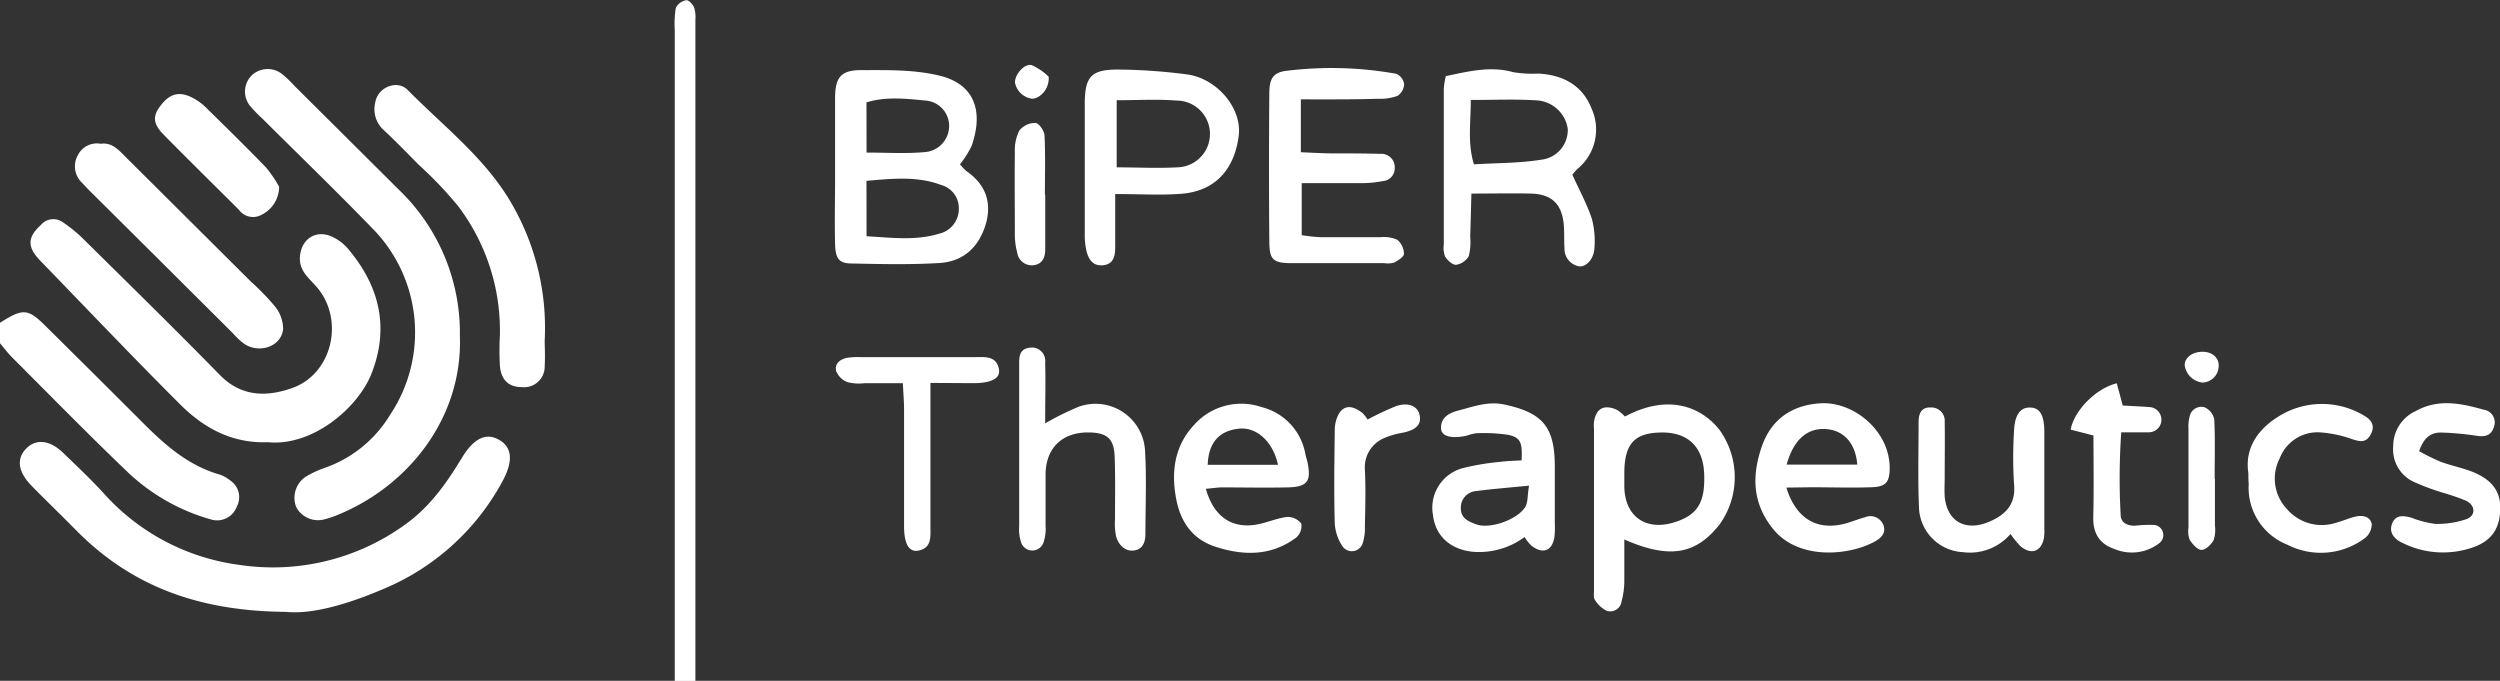 <?xml version="1.0"?>
<svg id="Layer_1" data-name="Layer 1" xmlns="http://www.w3.org/2000/svg" viewBox="0 0 374.39 101.95" width="374.39" height="101.95"><rect x="0" y="0" width="374.39" height="101.95" fill="#333333" stroke="none"/><defs><style>.cls-1{fill:#fff;}</style></defs><path class="cls-1" d="M192.91,306v-97.5a14.15,14.15,0,0,1,.17-3.33,2.22,2.22,0,0,1,1.56-1.11c.33-.06,1,.64,1.18,1.12A5,5,0,0,1,196,207q0,49.5,0,99Z" transform="translate(-91.86 -204.03)"></path><path class="cls-1" d="M91.86,252.37c3.5-2.22,4.19-2.17,7,.66q7.16,7.08,14.27,14.19c3.35,3.36,6.84,6.5,11.57,7.86a5.05,5.05,0,0,1,1.62.89,3,3,0,0,1,1,3.93,3.14,3.14,0,0,1-3.93,1.9,29.8,29.8,0,0,1-12.22-6.89c-5.93-5.66-11.67-11.53-17.47-17.33-.69-.69-1.28-1.49-1.92-2.24Z" transform="translate(-91.86 -204.03)"></path><path class="cls-1" d="M134.66,295.66c-13.34-.11-23.33-4-31.5-12.32-2.18-2.22-4.43-4.37-6.6-6.59-2-2.06-2.26-4-.81-5.51s3.51-1.37,5.54.58,4.14,3.95,6.07,6.05a33,33,0,0,0,20.31,10.75,33.73,33.73,0,0,0,24.74-5.95c3.78-2.66,6.3-6.25,8.61-10.06,1.76-2.9,3.58-3.85,5.57-2.72s2.16,3.22.5,6.25a35.92,35.92,0,0,1-17.88,16.12C144.05,294.46,138.69,296.07,134.66,295.66Z" transform="translate(-91.86 -204.03)"></path><path class="cls-1" d="M131.94,270.25c-5.33.2-9.55-2.12-13.06-5.62-7.11-7.09-14-14.35-21-21.57-2-2.08-1.9-3.51.09-5.33a2.45,2.45,0,0,1,3.36-.38,21.48,21.48,0,0,1,2.87,2.33c6.89,6.81,13.82,13.59,20.59,20.51,3.18,3.26,6.95,3.29,10.68,2,6.22-2.08,8.1-10.44,3.67-15.35-1.16-1.29-2.52-2.35-2.36-4.39.21-2.73,2.53-4.15,5-2.88a6.89,6.89,0,0,1,2.06,1.56c4.83,5.61,6.41,11.92,3.62,18.94C145.41,265.15,138.64,270.93,131.94,270.25Z" transform="translate(-91.86 -204.03)"></path><path class="cls-1" d="M160.73,254.39c.42,12.17-7.67,22.45-18.38,26.78a13.23,13.23,0,0,1-2.13.69,3.7,3.7,0,0,1-4-1.89,3.79,3.79,0,0,1,1.42-4.54,14.49,14.49,0,0,1,2.7-1.28,18.61,18.61,0,0,0,9.94-8,22.2,22.2,0,0,0-2.73-28c-5.36-5.53-10.91-10.89-16.37-16.33a21.36,21.36,0,0,1-1.82-1.87,3.41,3.41,0,0,1,.27-4.7,3.48,3.48,0,0,1,4.45-.15,17.77,17.77,0,0,1,1.89,1.8l15.6,15.52A29.73,29.73,0,0,1,160.73,254.39Z" transform="translate(-91.86 -204.03)"></path><path class="cls-1" d="M235.63,228.64a7.82,7.82,0,0,0,.94,1c2.73,1.89,3.81,4.43,3,7.67-1,3.63-3.34,5.89-7.06,6.11-4.34.26-8.7.16-13.05.07-1.94,0-2.48-.71-2.54-2.89-.09-3.34,0-6.68,0-10,0-4,0-7.92,0-11.87,0-3.09.86-4.2,3.89-4.2,3.95,0,8-.1,11.83.85,5,1.23,6.62,5.12,4.71,10.55A16.7,16.7,0,0,1,235.63,228.64Zm-14,10.77c3.76.21,7.31.69,10.82-.37a3.8,3.8,0,0,0,3-3.7,3.6,3.6,0,0,0-2.65-3.61c-3.69-1.38-7.44-.93-11.18-.62Zm0-12.53c3.15,0,5.87.18,8.55-.06A3.94,3.94,0,0,0,234,223a3.82,3.82,0,0,0-3.65-3.92c-2.88-.28-5.84-.61-8.73.28Z" transform="translate(-91.86 -204.03)"></path><path class="cls-1" d="M173.43,255.05c0,.82.09,2.32,0,3.8A3.08,3.08,0,0,1,170,262c-2,0-3.13-1.12-3.28-3.26a41.47,41.47,0,0,1,0-4.46,30.88,30.88,0,0,0-6.28-19.42,59.39,59.39,0,0,0-5.91-6.19c-1.75-1.77-3.48-3.56-5.3-5.25a4.2,4.2,0,0,1-1.16-4.1c.37-2.22,3.27-3.41,4.84-1.82,5.48,5.55,11.83,10.37,15.73,17.3A37.1,37.1,0,0,1,173.43,255.05Z" transform="translate(-91.86 -204.03)"></path><path class="cls-1" d="M308.38,215.43c3.52-.74,6.74-1.54,10.14-.58a18.3,18.3,0,0,0,3.72.2c3.66.19,6.58,1.74,7.94,5.18a7.63,7.63,0,0,1-2.11,9.12,7.8,7.8,0,0,0-.74.85c1.05,2.31,2.17,4.36,2.9,6.53a12.9,12.9,0,0,1,.41,4.39c-.06,1.69-1.27,3-2.38,2.78a2.66,2.66,0,0,1-2.11-2.71c-.08-1.23,0-2.49-.12-3.71-.35-3-1.88-4.38-4.91-4.46-2.84-.07-5.69,0-8.91,0-.06,2.34-.11,4.4-.18,6.46a8.53,8.53,0,0,1-.22,2.93,2.68,2.68,0,0,1-1.93,1.28c-.51,0-1.26-.68-1.61-1.24a3.69,3.69,0,0,1-.19-1.81q0-11.72,0-23.42A12.71,12.71,0,0,1,308.38,215.43Zm3.74,3.59c0,3.47-.51,6.4.47,9.62,3.42-.21,6.78-.16,10.05-.69a4.47,4.47,0,0,0,4-4.64,5,5,0,0,0-4.53-4.24C318.89,218.85,315.68,219,312.12,219Z" transform="translate(-91.86 -204.03)"></path><path class="cls-1" d="M286.67,218.91v7.92c1.54.06,3,.15,4.42.17,2.49,0,5,0,7.47.07a2,2,0,0,1,2.17,2.08,1.92,1.92,0,0,1-1.77,2,17.53,17.53,0,0,1-3.32.31c-2.84,0-5.69,0-8.84,0v7.79a27.89,27.89,0,0,0,2.8.3c3,0,6,0,9,0a4.87,4.87,0,0,1,2.51.39,2.79,2.79,0,0,1,1,2.1c0,.45-.88,1-1.46,1.31a3.43,3.43,0,0,1-1.48.09c-4.6,0-9.21,0-13.81,0-2.85,0-3.39-.5-3.41-3.18q-.1-11.15,0-22.29c0-2.19.61-3.14,2.68-3.35a54.8,54.8,0,0,1,16.32.46,2,2,0,0,1,1.19,1.54,2.21,2.21,0,0,1-1,1.77,7.54,7.54,0,0,1-2.9.43C294.54,218.94,290.83,218.91,286.67,218.91Z" transform="translate(-91.86 -204.03)"></path><path class="cls-1" d="M335.2,266.41c6.61-3.53,11.47-1.35,14.11,1.92a12.15,12.15,0,0,1,.09,14.21c-3.57,4.55-7.52,5.24-14.29,2.28,0,2.22,0,4.29,0,6.37a11.87,11.87,0,0,1-.41,2.9,1.71,1.71,0,0,1-2.23,1.41,4.28,4.28,0,0,1-1.76-1.63c-.24-.34-.14-.95-.14-1.45q0-12,0-24.11a6.83,6.83,0,0,1,0-1.11c.31-2,1.51-2.67,3.44-1.79A6,6,0,0,1,335.2,266.41Zm-.09,9.21v1.11c0,4.71,3.32,7,7.86,5.4,3.23-1.12,4.3-3.05,4.09-7.33-.21-3.94-2.5-6.07-6.46-6s-5.47,1.66-5.49,6.08Z" transform="translate(-91.86 -204.03)"></path><path class="cls-1" d="M258.87,233.09c0,3,0,5.43,0,7.89,0,1.34-.21,2.6-1.8,2.77s-2.23-.95-2.53-2.24a11,11,0,0,1-.23-2.57c0-6.44,0-12.88,0-19.32,0-4.22,1-5.25,5.35-5.17a83.78,83.78,0,0,1,10,.73c4.42.61,8.2,5,7.71,9.14-.55,4.52-3.05,8.29-8.59,8.73C265.71,233.29,262.59,233.09,258.87,233.09Zm.22-4c3.14,0,6.08.17,9,0a5,5,0,0,0-.06-10c-2.91-.23-5.85-.05-8.94-.05Z" transform="translate(-91.86 -204.03)"></path><path class="cls-1" d="M106.94,225.56c1.7-.24,2.69.93,3.76,2l18.76,18.67a35.43,35.43,0,0,1,3.62,3.74,5.41,5.41,0,0,1,1.18,3.34c-.27,2.59-3.5,3.74-5.82,2.22A11.08,11.08,0,0,1,126.8,254Q116,243.24,105.13,232.45l-1-1.06a3.38,3.38,0,0,1-.61-4.12A3.18,3.18,0,0,1,106.94,225.56Z" transform="translate(-91.86 -204.03)"></path><path class="cls-1" d="M320.17,284.46a11.52,11.52,0,0,1-7.33,2.23c-3.56-.19-6-2.25-6.38-5.5a6.14,6.14,0,0,1,4.56-7.08,36.86,36.86,0,0,1,5.48-.91c1.08-.15,2.18-.16,3.23-.23.13-2.65-.14-3.42-2-3.82a24.73,24.73,0,0,0-4.8-.24,7.62,7.62,0,0,0-1.44.37c-2.26.48-3.76.11-3.82-1.06-.1-1.7,1.29-2.38,2.58-2.71,2.24-.58,4.45-1.43,6.89-.9,5.72,1.22,7.53,3.33,7.56,9.14,0,2.85,0,5.69,0,8.54a14.9,14.9,0,0,1-.06,2.22c-.36,2.05-1.76,2.55-3.45,1.23A7.76,7.76,0,0,1,320.17,284.46Zm.67-7.7c-3.14.31-5.58.5-8,.82a2.47,2.47,0,0,0-2.21,2.59c0,1.54,1.24,2,2.42,2.42,2.07.68,6.15-.79,7.25-2.69C320.68,279.25,320.59,278.32,320.84,276.76Z" transform="translate(-91.86 -204.03)"></path><path class="cls-1" d="M248.38,267.43a43.06,43.06,0,0,1,5-2.48,7.43,7.43,0,0,1,9.95,6.44c.25,4.19.07,8.41.06,12.61,0,1.21-.39,2.31-1.74,2.47s-2.29-.87-2.65-2.12a9.62,9.62,0,0,1-.16-2.58c0-3.09.06-6.19-.05-9.28-.09-2.8-1.14-3.69-4-3.7-3.85,0-6.27,2.3-6.35,6.18,0,2.6,0,5.2,0,7.79a6.26,6.26,0,0,1-.32,2.54,1.77,1.77,0,0,1-3.33,0,6.44,6.44,0,0,1-.3-2.54q0-11.69,0-23.38c0-.37,0-.74,0-1.11,0-1.06.22-2,1.52-2.16a2,2,0,0,1,2.37,2.22C248.46,261.26,248.38,264.23,248.38,267.43Z" transform="translate(-91.86 -204.03)"></path><path class="cls-1" d="M272.45,277.23c1.17,4.25,4,6.08,7.84,5.31,1.45-.3,2.86-.92,4.32-1.09a2.57,2.57,0,0,1,2.13,1,2.32,2.32,0,0,1-.78,2.1c-3.73,2.76-7.84,2.73-12.07,1.36-3.8-1.23-5.47-4.22-6-7.81-.6-3.79,0-7.44,2.76-10.4A9.43,9.43,0,0,1,280.8,265a8.81,8.81,0,0,1,6.53,6.94c.1.48.26.95.36,1.44.55,2.75-.07,3.57-3,3.64-3.36.07-6.72,0-10.09,0C274,277.06,273.37,277.15,272.45,277.23Zm10.8-3.59c-.76-3.5-3.2-5.65-5.77-5.42-3,.27-4.64,2.07-4.76,5.42Z" transform="translate(-91.86 -204.03)"></path><path class="cls-1" d="M359.38,277.05c1.41,4.58,4.49,6.43,8.56,5.45,1.09-.26,2.12-.72,3.2-1a2.08,2.08,0,0,1,2.78,1.19c.41,1.13-.31,1.88-1.25,2.41-3.69,2.08-11.52,3-15.4-2-3-3.82-3.06-7.89-1.56-12.23,1.44-4.12,4.57-6.17,8.73-6.44,5-.33,10.54,4.16,10.41,9.9-.05,2-.66,2.61-2.77,2.67-3,.1-6,0-9,0ZM370,273.61c-.27-3.3-2.09-5.19-4.81-5.33s-4.76,1.64-5.77,5.33Z" transform="translate(-91.86 -204.03)"></path><path class="cls-1" d="M392.94,284a8,8,0,0,1-7.11,2.72,6.94,6.94,0,0,1-6.58-6.45c-.19-4.33-.07-8.67-.07-13,0-1.24.35-2.28,1.85-2.22a2,2,0,0,1,2.06,2.19c.05,2.73,0,5.46,0,8.18,0,1-.06,2,0,3,.38,3.76,3.16,5.25,6.69,3.73,2.55-1.09,4-2.7,3.69-5.7a63.43,63.43,0,0,1,0-7.8c.08-2.46.92-3.61,2.37-3.59s2.15,1,2.17,3.61c0,4.83,0,9.67,0,14.5a7.37,7.37,0,0,1-.07,1.49c-.41,2-1.93,2.51-3.53,1.14A16.28,16.28,0,0,1,392.94,284Z" transform="translate(-91.86 -204.03)"></path><path class="cls-1" d="M454.14,271.6a32.89,32.89,0,0,0,3.22,1.58c1.63.6,3.37.93,5,1.6,2.3,1,3.93,2.47,3.93,5.29s-1.09,4.76-3.73,5.8a13.6,13.6,0,0,1-10.86-.51c-1.22-.54-2.14-1.53-1.61-2.91s1.73-1.21,2.89-.89a15.33,15.33,0,0,0,3.59.93,13.57,13.57,0,0,0,4.66-.72c1.44-.53,1.35-2.09-.1-2.77a34.75,34.75,0,0,0-3.52-1.21,35.94,35.94,0,0,1-4.17-1.55,5.34,5.34,0,0,1-3.18-5.38,5.76,5.76,0,0,1,3.41-5.29c3.35-1.86,6.74-1.14,10.12-.19a1.92,1.92,0,0,1,1.57,2.52c-.37,1.3-1.28,1.61-2.61,1.39a44.54,44.54,0,0,0-5.17-.48C456.05,268.75,454.9,269.37,454.14,271.6Z" transform="translate(-91.86 -204.03)"></path><path class="cls-1" d="M231.2,261.38v4.08q0,8.75,0,17.49c0,1.47.21,3.15-1.82,3.54-1.38.26-2.12-1-2.13-3.59,0-5.82,0-11.65,0-17.48,0-1.21-.11-2.42-.18-4h-5.73a7.33,7.33,0,0,1-2.58-.16,3,3,0,0,1-1.68-1.66c-.27-1.12.61-1.8,1.71-2a11.66,11.66,0,0,1,1.87-.09h17.2c1.48,0,3.17-.24,3.59,1.77.28,1.36-1,2.08-3.6,2.13C235.83,261.41,233.84,261.38,231.2,261.38Z" transform="translate(-91.86 -204.03)"></path><path class="cls-1" d="M428.57,274.9c-.62-4,1.7-7,5.27-8.94a12.26,12.26,0,0,1,12.07.32c1,.56,1.7,1.44,1,2.77s-1.6,1.14-2.81.74a18.21,18.21,0,0,0-4.66-1,6.06,6.06,0,0,0-6.17,3.86,6.62,6.62,0,0,0,1.08,7.62,6.86,6.86,0,0,0,7.1,2.12c1.08-.27,2.1-.75,3.18-1s2.19,0,2.41,1.11a2.66,2.66,0,0,1-1,2.1,11,11,0,0,1-11.64,1,9.17,9.17,0,0,1-5.78-9.12C428.58,276.11,428.57,275.74,428.57,274.9Z" transform="translate(-91.86 -204.03)"></path><path class="cls-1" d="M133.66,232a4.7,4.7,0,0,1-2.68,4.22,2.6,2.6,0,0,1-3.32-.75c-3.76-3.76-7.57-7.48-11.3-11.28-1.59-1.62-1.64-2.75-.53-4.24,1.39-1.88,2.83-2.31,4.82-1.3a8.39,8.39,0,0,1,2.08,1.51c3,2.94,6,5.88,8.94,8.92A17.88,17.88,0,0,1,133.66,232Z" transform="translate(-91.86 -204.03)"></path><path class="cls-1" d="M405.37,269.25l-3.42-.88c.54-2.9,3.82-6.19,6.91-6.94.27,1,.55,2.05.89,3.33,1.28.07,2.62.13,3.95.23a1.89,1.89,0,0,1-.09,3.78c-1.23,0-2.46,0-4.08,0a100.12,100.12,0,0,0-.09,12.35c0,1.18,1,1.65,2.1,1.64a20.9,20.9,0,0,1,2.94-.12,1.53,1.53,0,0,1,.78,2.71,6.71,6.71,0,0,1-6.68.92c-2.29-.75-3.3-2.36-3.24-4.81C405.44,277.42,405.37,273.36,405.37,269.25Z" transform="translate(-91.86 -204.03)"></path><path class="cls-1" d="M296.67,266.86a42.6,42.6,0,0,1,4.23-2c1.89-.65,3.32,0,3.57,1.4s-.57,2.13-2.47,2.56a11.9,11.9,0,0,0-2.82.8,4.73,4.73,0,0,0-2.92,4.72c.14,2.83.06,5.68,0,8.52a7.34,7.34,0,0,1-.33,2.53,1.7,1.7,0,0,1-3,.48,6.85,6.85,0,0,1-1.18-3.4c-.13-4.69-.06-9.39,0-14.09a5.1,5.1,0,0,1,.22-1.45c.66-2.13,2.06-2.51,3.91-1.06A5.32,5.32,0,0,1,296.67,266.86Z" transform="translate(-91.86 -204.03)"></path><path class="cls-1" d="M248.39,233.17c0,2.72,0,5.44,0,8.16,0,1.25-.42,2.26-1.77,2.42a2.2,2.2,0,0,1-2.42-1.86,10.46,10.46,0,0,1-.36-2.55c0-4.2-.05-8.4,0-12.6a6.38,6.38,0,0,1,.69-3.18,3.05,3.05,0,0,1,2.38-1.12c.51,0,1.33,1.17,1.37,1.84.15,3,.06,5.93.06,8.89Z" transform="translate(-91.86 -204.03)"></path><path class="cls-1" d="M423.56,275.75c0,2.34,0,4.69,0,7a4.86,4.86,0,0,1-.2,2.18c-.36.65-1.19,1.46-1.81,1.45s-1.35-.86-1.77-1.51a3.56,3.56,0,0,1-.18-1.81q0-7.41,0-14.82a5.91,5.91,0,0,1,.17-1.84,1.78,1.78,0,0,1,2.28-1.36,2.56,2.56,0,0,1,1.41,1.78c.14,2.95.06,5.92.06,8.89Z" transform="translate(-91.86 -204.03)"></path><path class="cls-1" d="M248.9,215.51c.16,1.79-1.28,3.31-2.5,3.3a3,3,0,0,1-2.53-2.37c-.11-1.18,1.41-3,2.53-2.64A8.9,8.9,0,0,1,248.9,215.51Z" transform="translate(-91.86 -204.03)"></path><path class="cls-1" d="M421.73,261.32a3,3,0,0,1-2.7-2.61c0-1.16,1.19-2,2.68-2s2.5.94,2.41,2.21A2.51,2.51,0,0,1,421.73,261.32Z" transform="translate(-91.86 -204.03)"></path></svg>